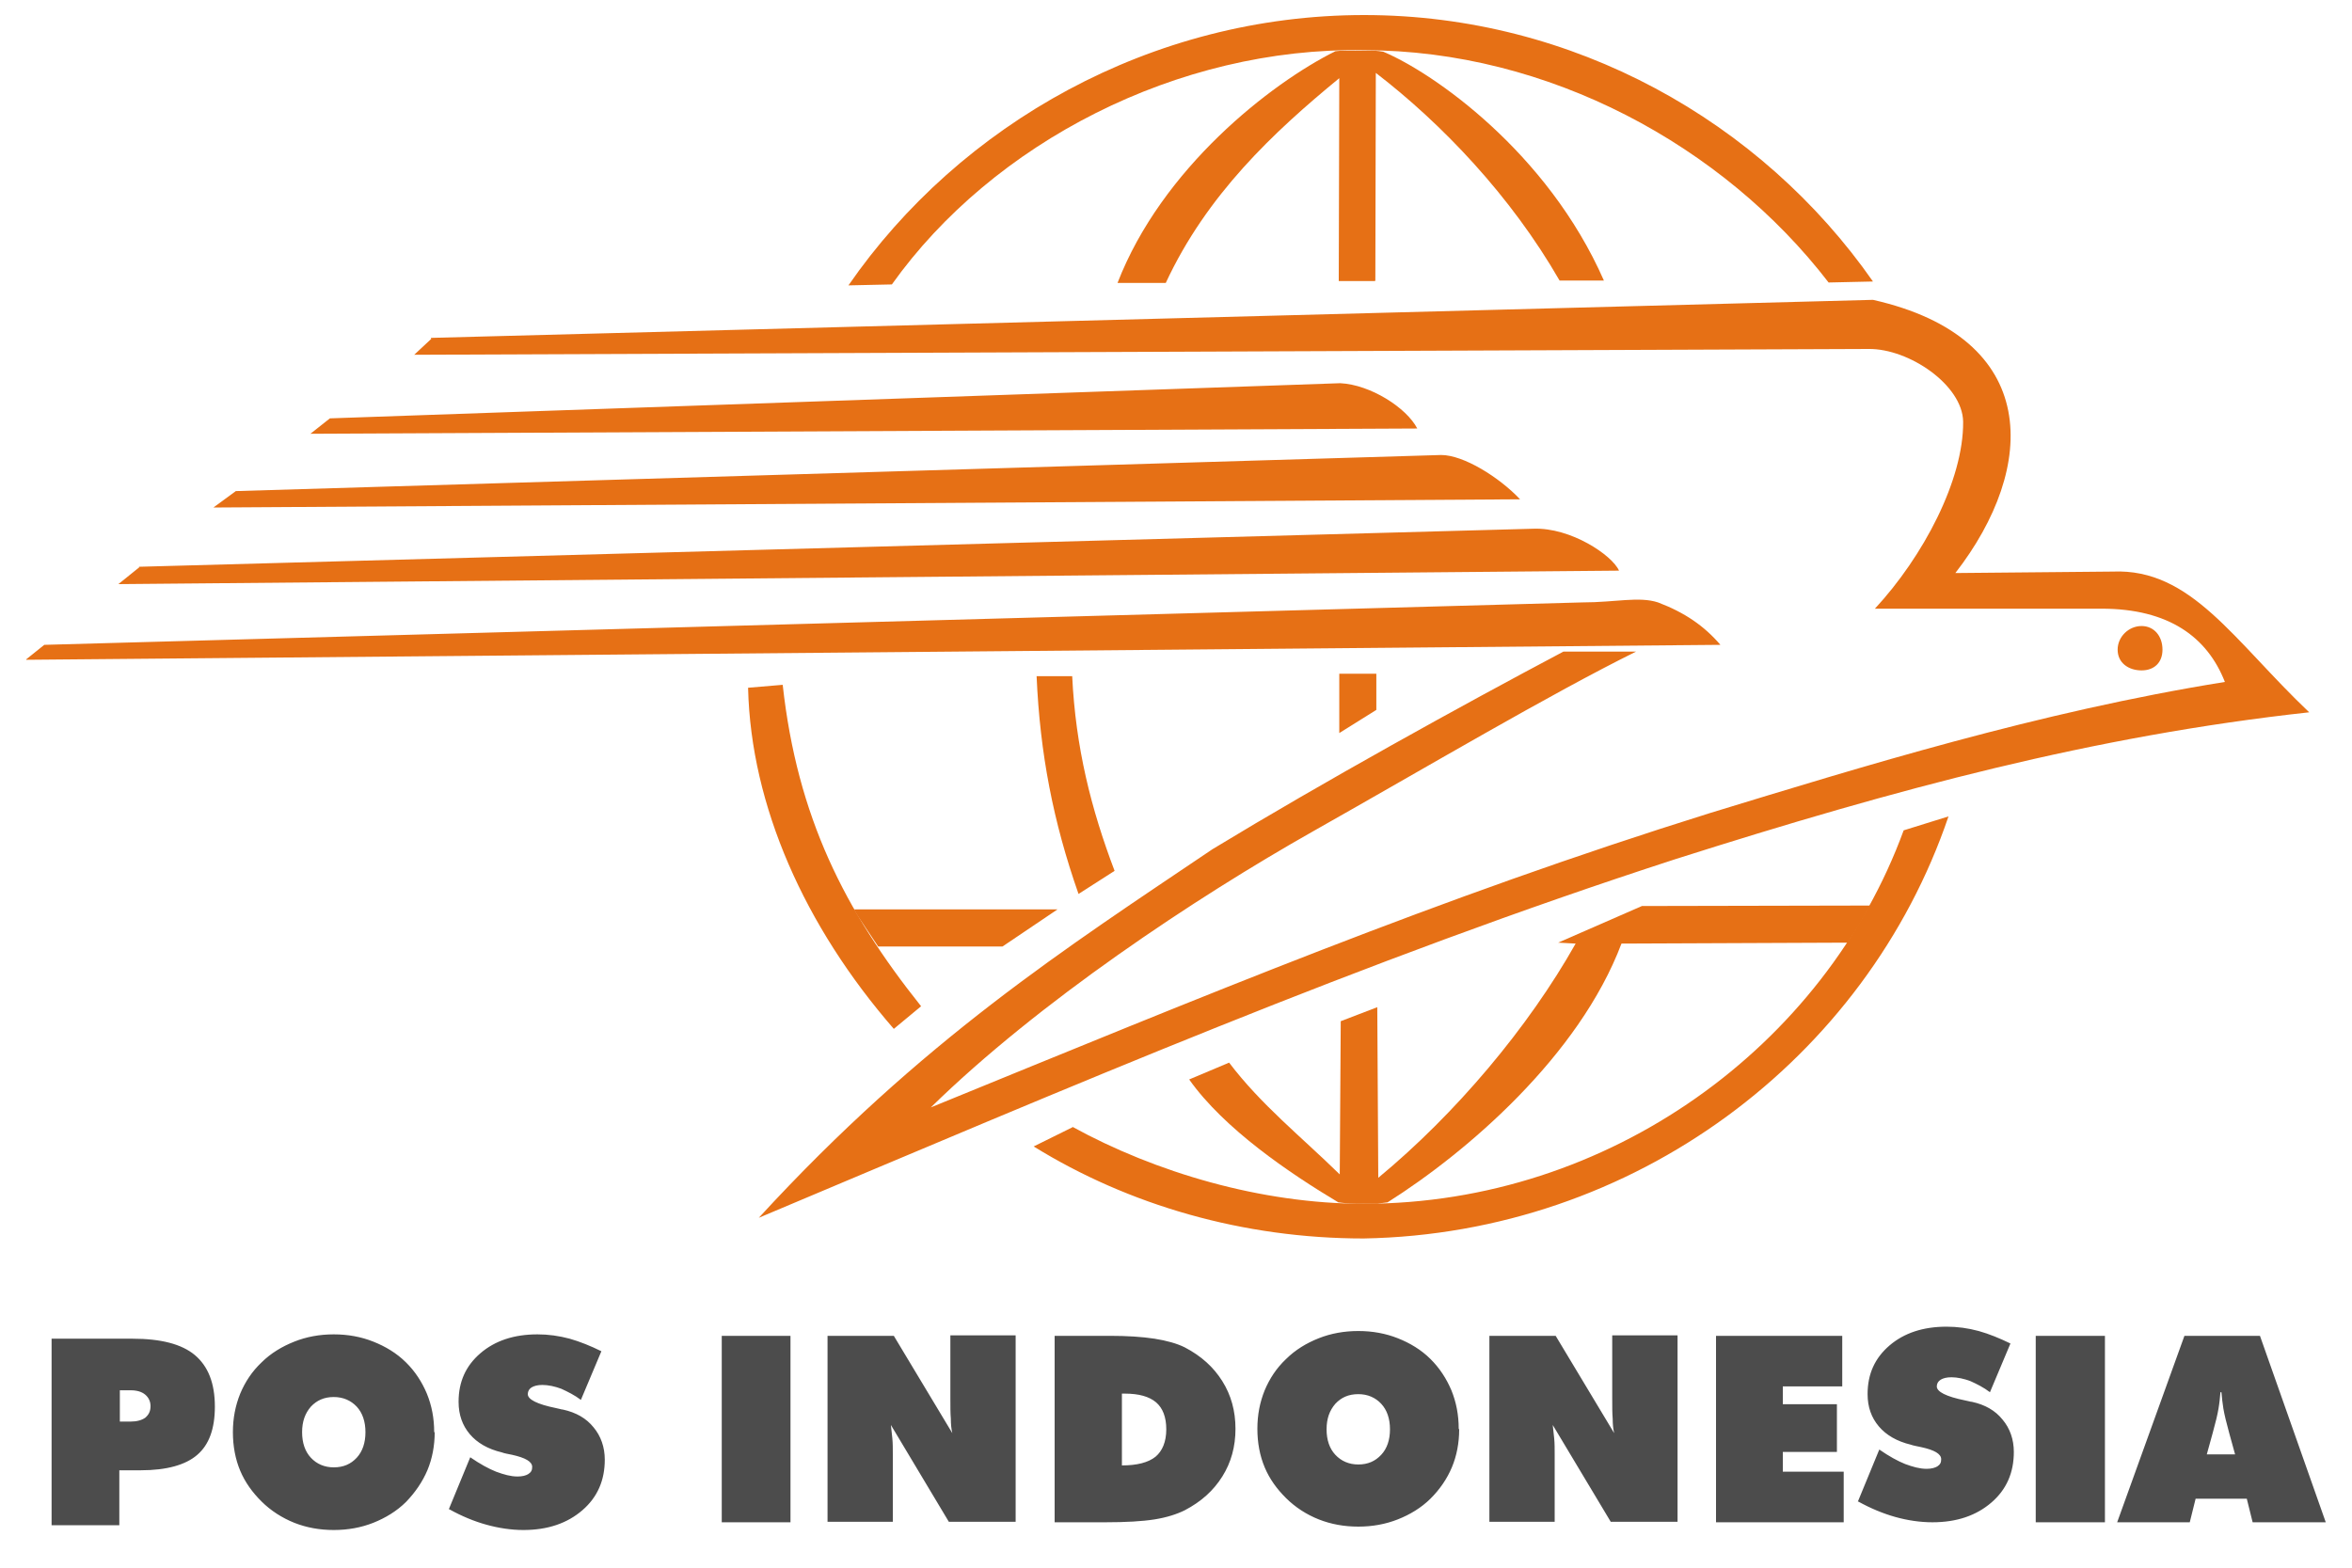 <svg width="45" height="30" viewBox="0 0 45 30" fill="none" xmlns="http://www.w3.org/2000/svg">
<g clip-path="url(#clip0_1308_1916)">
<path d="M40.507 29.131L41.794 25.563H43.239L44.498 29.131H43.099L42.987 28.68H42.008L41.896 29.131H40.507ZM42.222 27.831H42.763L42.651 27.425C42.595 27.223 42.558 27.066 42.539 26.955C42.521 26.845 42.511 26.743 42.502 26.642H42.483C42.474 26.743 42.465 26.845 42.446 26.955C42.428 27.066 42.39 27.223 42.334 27.425L42.222 27.831ZM38.949 29.131V25.563H40.273V29.131H38.949ZM35.546 28.735L35.956 27.739C36.142 27.868 36.31 27.96 36.45 28.016C36.599 28.071 36.73 28.108 36.861 28.108C36.954 28.108 37.019 28.089 37.066 28.062C37.122 28.025 37.14 27.988 37.14 27.924C37.14 27.822 37.01 27.748 36.758 27.693C36.674 27.674 36.609 27.665 36.562 27.647C36.292 27.582 36.087 27.462 35.947 27.296C35.807 27.131 35.732 26.928 35.732 26.679C35.732 26.291 35.872 25.987 36.152 25.747C36.432 25.508 36.795 25.388 37.243 25.388C37.448 25.388 37.653 25.415 37.858 25.471C38.054 25.526 38.259 25.609 38.465 25.71L38.073 26.642C37.952 26.549 37.821 26.485 37.7 26.43C37.579 26.384 37.448 26.356 37.336 26.356C37.243 26.356 37.178 26.374 37.131 26.402C37.084 26.43 37.056 26.476 37.056 26.531C37.056 26.633 37.233 26.725 37.597 26.799C37.653 26.808 37.7 26.826 37.728 26.826C37.98 26.881 38.175 26.992 38.315 27.167C38.455 27.333 38.53 27.545 38.53 27.785C38.53 28.182 38.39 28.504 38.101 28.753C37.812 29.002 37.439 29.131 36.972 29.131C36.739 29.131 36.497 29.095 36.264 29.03C36.031 28.965 35.788 28.864 35.555 28.735H35.546ZM32.832 29.131V25.563H35.247V26.531H34.11V26.872H35.145V27.785H34.11V28.163H35.275V29.131H32.832ZM28.496 29.131V25.563H29.764L30.883 27.425C30.864 27.343 30.855 27.25 30.855 27.149C30.846 27.047 30.846 26.918 30.846 26.752V25.554H32.096V29.122H30.818L29.708 27.269C29.718 27.352 29.727 27.435 29.736 27.527C29.745 27.619 29.745 27.721 29.745 27.831V29.122H28.496V29.131ZM27.918 27.352C27.918 27.61 27.871 27.859 27.778 28.08C27.685 28.302 27.545 28.504 27.368 28.68C27.191 28.855 26.976 28.984 26.743 29.076C26.51 29.168 26.258 29.214 25.988 29.214C25.717 29.214 25.465 29.168 25.232 29.076C24.999 28.984 24.785 28.846 24.607 28.67C24.43 28.495 24.29 28.302 24.197 28.08C24.104 27.859 24.057 27.61 24.057 27.343C24.057 27.075 24.104 26.835 24.197 26.605C24.29 26.384 24.421 26.181 24.607 26.006C24.785 25.83 24.999 25.701 25.232 25.609C25.465 25.517 25.717 25.471 25.988 25.471C26.258 25.471 26.51 25.517 26.743 25.609C26.976 25.701 27.191 25.83 27.368 26.006C27.545 26.181 27.675 26.384 27.769 26.605C27.862 26.835 27.909 27.075 27.909 27.343L27.918 27.352ZM25.988 28.025C26.174 28.025 26.314 27.96 26.426 27.84C26.538 27.721 26.594 27.555 26.594 27.352C26.594 27.149 26.538 26.983 26.426 26.863C26.314 26.743 26.165 26.679 25.988 26.679C25.801 26.679 25.661 26.743 25.549 26.863C25.437 26.992 25.381 27.149 25.381 27.352C25.381 27.555 25.437 27.721 25.549 27.84C25.661 27.96 25.81 28.025 25.988 28.025ZM20.178 29.131V25.563H21.232C21.567 25.563 21.847 25.581 22.09 25.618C22.323 25.655 22.519 25.71 22.668 25.784C22.985 25.95 23.218 26.162 23.386 26.43C23.554 26.697 23.638 27.001 23.638 27.343C23.638 27.684 23.554 27.988 23.386 28.255C23.218 28.523 22.985 28.735 22.668 28.901C22.519 28.975 22.323 29.039 22.09 29.076C21.857 29.113 21.54 29.131 21.148 29.131H20.197H20.178ZM21.465 28.043C21.754 28.043 21.968 27.988 22.108 27.877C22.239 27.767 22.314 27.591 22.314 27.352C22.314 27.121 22.248 26.946 22.118 26.835C21.987 26.725 21.791 26.669 21.521 26.669H21.465V28.053V28.043ZM15.833 29.131V25.563H17.101L18.22 27.425C18.201 27.343 18.192 27.25 18.192 27.149C18.183 27.047 18.183 26.918 18.183 26.752V25.554H19.432V29.122H18.154L17.045 27.269C17.054 27.352 17.064 27.435 17.073 27.527C17.082 27.619 17.082 27.721 17.082 27.831V29.122H15.833V29.131ZM13.809 29.131V25.563H15.124V29.131H13.809ZM8.587 28.882L8.997 27.887C9.184 28.016 9.352 28.108 9.492 28.163C9.641 28.218 9.771 28.255 9.902 28.255C9.995 28.255 10.06 28.237 10.107 28.209C10.163 28.172 10.182 28.136 10.182 28.071C10.182 27.97 10.051 27.896 9.799 27.84C9.715 27.822 9.65 27.813 9.603 27.794C9.333 27.73 9.128 27.61 8.988 27.444C8.848 27.278 8.774 27.075 8.774 26.826C8.774 26.439 8.913 26.135 9.193 25.895C9.473 25.655 9.837 25.535 10.284 25.535C10.489 25.535 10.694 25.563 10.9 25.618C11.095 25.674 11.301 25.756 11.506 25.858L11.114 26.789C10.993 26.697 10.862 26.633 10.741 26.577C10.62 26.531 10.489 26.503 10.377 26.503C10.284 26.503 10.219 26.522 10.172 26.549C10.126 26.577 10.098 26.623 10.098 26.679C10.098 26.78 10.275 26.872 10.639 26.946C10.694 26.955 10.741 26.974 10.769 26.974C11.021 27.029 11.217 27.14 11.357 27.315C11.496 27.481 11.571 27.693 11.571 27.933C11.571 28.329 11.431 28.652 11.142 28.901C10.853 29.15 10.48 29.279 10.014 29.279C9.781 29.279 9.538 29.242 9.305 29.177C9.072 29.113 8.829 29.012 8.596 28.882H8.587ZM8.317 27.407C8.317 27.665 8.27 27.914 8.177 28.136C8.083 28.357 7.944 28.56 7.766 28.744C7.589 28.919 7.375 29.048 7.142 29.141C6.909 29.233 6.657 29.279 6.386 29.279C6.116 29.279 5.864 29.233 5.631 29.141C5.398 29.048 5.183 28.91 5.006 28.735C4.829 28.56 4.689 28.366 4.596 28.145C4.503 27.924 4.456 27.674 4.456 27.407C4.456 27.14 4.503 26.9 4.596 26.669C4.689 26.448 4.82 26.245 5.006 26.07C5.183 25.895 5.398 25.766 5.631 25.674C5.864 25.581 6.116 25.535 6.386 25.535C6.657 25.535 6.909 25.581 7.142 25.674C7.375 25.766 7.589 25.895 7.766 26.07C7.944 26.245 8.074 26.448 8.167 26.669C8.261 26.9 8.307 27.14 8.307 27.407H8.317ZM6.386 28.08C6.573 28.08 6.713 28.016 6.825 27.896C6.936 27.776 6.992 27.61 6.992 27.407C6.992 27.204 6.936 27.038 6.825 26.918C6.713 26.799 6.563 26.734 6.386 26.734C6.2 26.734 6.06 26.799 5.948 26.918C5.836 27.047 5.78 27.204 5.78 27.407C5.78 27.61 5.836 27.776 5.948 27.896C6.06 28.016 6.209 28.08 6.386 28.08ZM2.293 26.614V27.204H2.498C2.619 27.204 2.712 27.177 2.778 27.131C2.843 27.075 2.88 27.011 2.88 26.909C2.88 26.817 2.843 26.743 2.778 26.688C2.712 26.633 2.619 26.605 2.498 26.605H2.293V26.614ZM0.987 29.187V25.618H2.535C3.076 25.618 3.477 25.72 3.729 25.932C3.98 26.144 4.111 26.466 4.111 26.918C4.111 27.343 3.999 27.647 3.775 27.84C3.552 28.034 3.188 28.136 2.694 28.136H2.283V29.187H0.987Z" fill="#4C4C4C"/>
<path d="M16.346 17.402H20.234L19.18 18.113H16.802L16.42 17.541C16.392 17.495 16.364 17.449 16.346 17.412V17.402ZM35.331 18.039L31.023 18.057C30.212 20.206 28.067 22.05 26.547 23.009C26.463 23.018 26.407 23.027 26.351 23.037C26.267 23.037 26.183 23.037 26.099 23.037C25.978 23.037 25.866 23.037 25.745 23.027C25.708 23.018 25.661 23.018 25.605 23.009C24.682 22.456 23.423 21.607 22.752 20.657L23.516 20.335C24.132 21.146 24.878 21.736 25.633 22.474L25.652 19.542L26.351 19.274L26.37 22.539C27.853 21.312 29.242 19.662 30.146 18.057L29.811 18.039L31.415 17.338L35.779 17.329C35.62 17.624 35.536 17.762 35.35 18.039H35.331ZM26.333 13.585L25.624 14.028V12.893H26.333V13.594V13.585ZM21.325 16.665C20.877 15.485 20.579 14.304 20.514 12.94H19.833C19.898 14.424 20.15 15.724 20.635 17.107L21.325 16.665ZM26.314 5.369L26.323 1.395C27.582 2.363 28.906 3.746 29.839 5.369H30.687C29.606 2.907 27.414 1.386 26.463 0.989C26.407 0.98 26.351 0.971 26.277 0.971C26.211 0.971 26.146 0.971 26.081 0.971C25.932 0.971 25.792 0.971 25.642 0.971C25.614 0.971 25.577 0.98 25.549 0.98C24.309 1.598 22.23 3.221 21.381 5.415H22.304C23.087 3.728 24.365 2.529 25.624 1.496L25.614 5.378H26.305L26.314 5.369Z" fill="#E67015"/>
<path d="M14.313 13.161L14.975 13.105C15.254 15.632 16.159 17.421 17.623 19.256L17.101 19.689C15.394 17.725 14.368 15.42 14.313 13.17V13.161ZM20.523 21.57L19.777 21.939C21.595 23.064 23.787 23.7 26.09 23.7C31.265 23.608 35.704 20.261 37.28 15.623L36.422 15.89C34.912 20.021 30.781 23.036 26.09 23.036C24.132 23.036 22.108 22.437 20.514 21.561L20.523 21.57ZM5.939 8.301L6.312 8.006L25.642 7.333C26.221 7.361 26.911 7.803 27.116 8.2L5.939 8.301ZM4.503 9.398L27.573 8.707C28.002 8.707 28.683 9.131 29.083 9.555L4.083 9.712L4.512 9.398H4.503ZM2.656 10.846L29.335 10.118C30.053 10.09 30.846 10.625 30.976 10.92L2.265 11.178L2.666 10.855L2.656 10.846ZM34.986 5.406C32.972 2.787 29.624 0.961 26.099 0.961C22.537 0.897 18.994 2.732 17.064 5.443L16.233 5.461C18.369 2.372 22.034 0.288 26.099 0.288C30.109 0.288 33.699 2.326 35.835 5.387L34.986 5.406ZM40.973 11.98C41.215 11.98 41.374 12.174 41.374 12.432C41.374 12.681 41.215 12.829 40.973 12.829C40.73 12.829 40.516 12.69 40.516 12.432C40.516 12.183 40.73 11.98 40.973 11.98ZM8.242 6.466L35.835 5.738C39.061 6.466 38.987 8.937 37.411 10.966L40.423 10.938C41.924 10.874 42.735 12.257 44.181 13.631C40.059 14.083 36.31 15.088 32.049 16.443C26.081 18.38 20.542 20.768 14.518 23.304C17.642 19.901 20.411 18.131 23.199 16.25C25.326 14.959 27.946 13.511 29.913 12.469H31.303C29.662 13.28 27.293 14.682 25.139 15.899C22.854 17.19 19.861 19.182 17.809 21.192C23.069 19.044 27.526 17.181 32.72 15.558C35.62 14.673 39.005 13.622 42.568 13.05C42.232 12.192 41.495 11.648 40.208 11.648H35.872C36.795 10.652 37.569 9.186 37.56 8.071C37.551 7.37 36.525 6.669 35.751 6.678L7.925 6.789L8.251 6.485L8.242 6.466ZM0.502 12.617L0.847 12.34L30.277 11.528C30.902 11.528 31.359 11.409 31.722 11.528C32.235 11.722 32.608 11.98 32.916 12.34L0.502 12.626V12.617Z" fill="#E67015"/>
</g>
<defs>
<clipPath id="clip0_1308_1916">
<rect width="44" height="29" fill="white" transform="translate(0.5 0.279)"/>
</clipPath>
</defs>
</svg>
